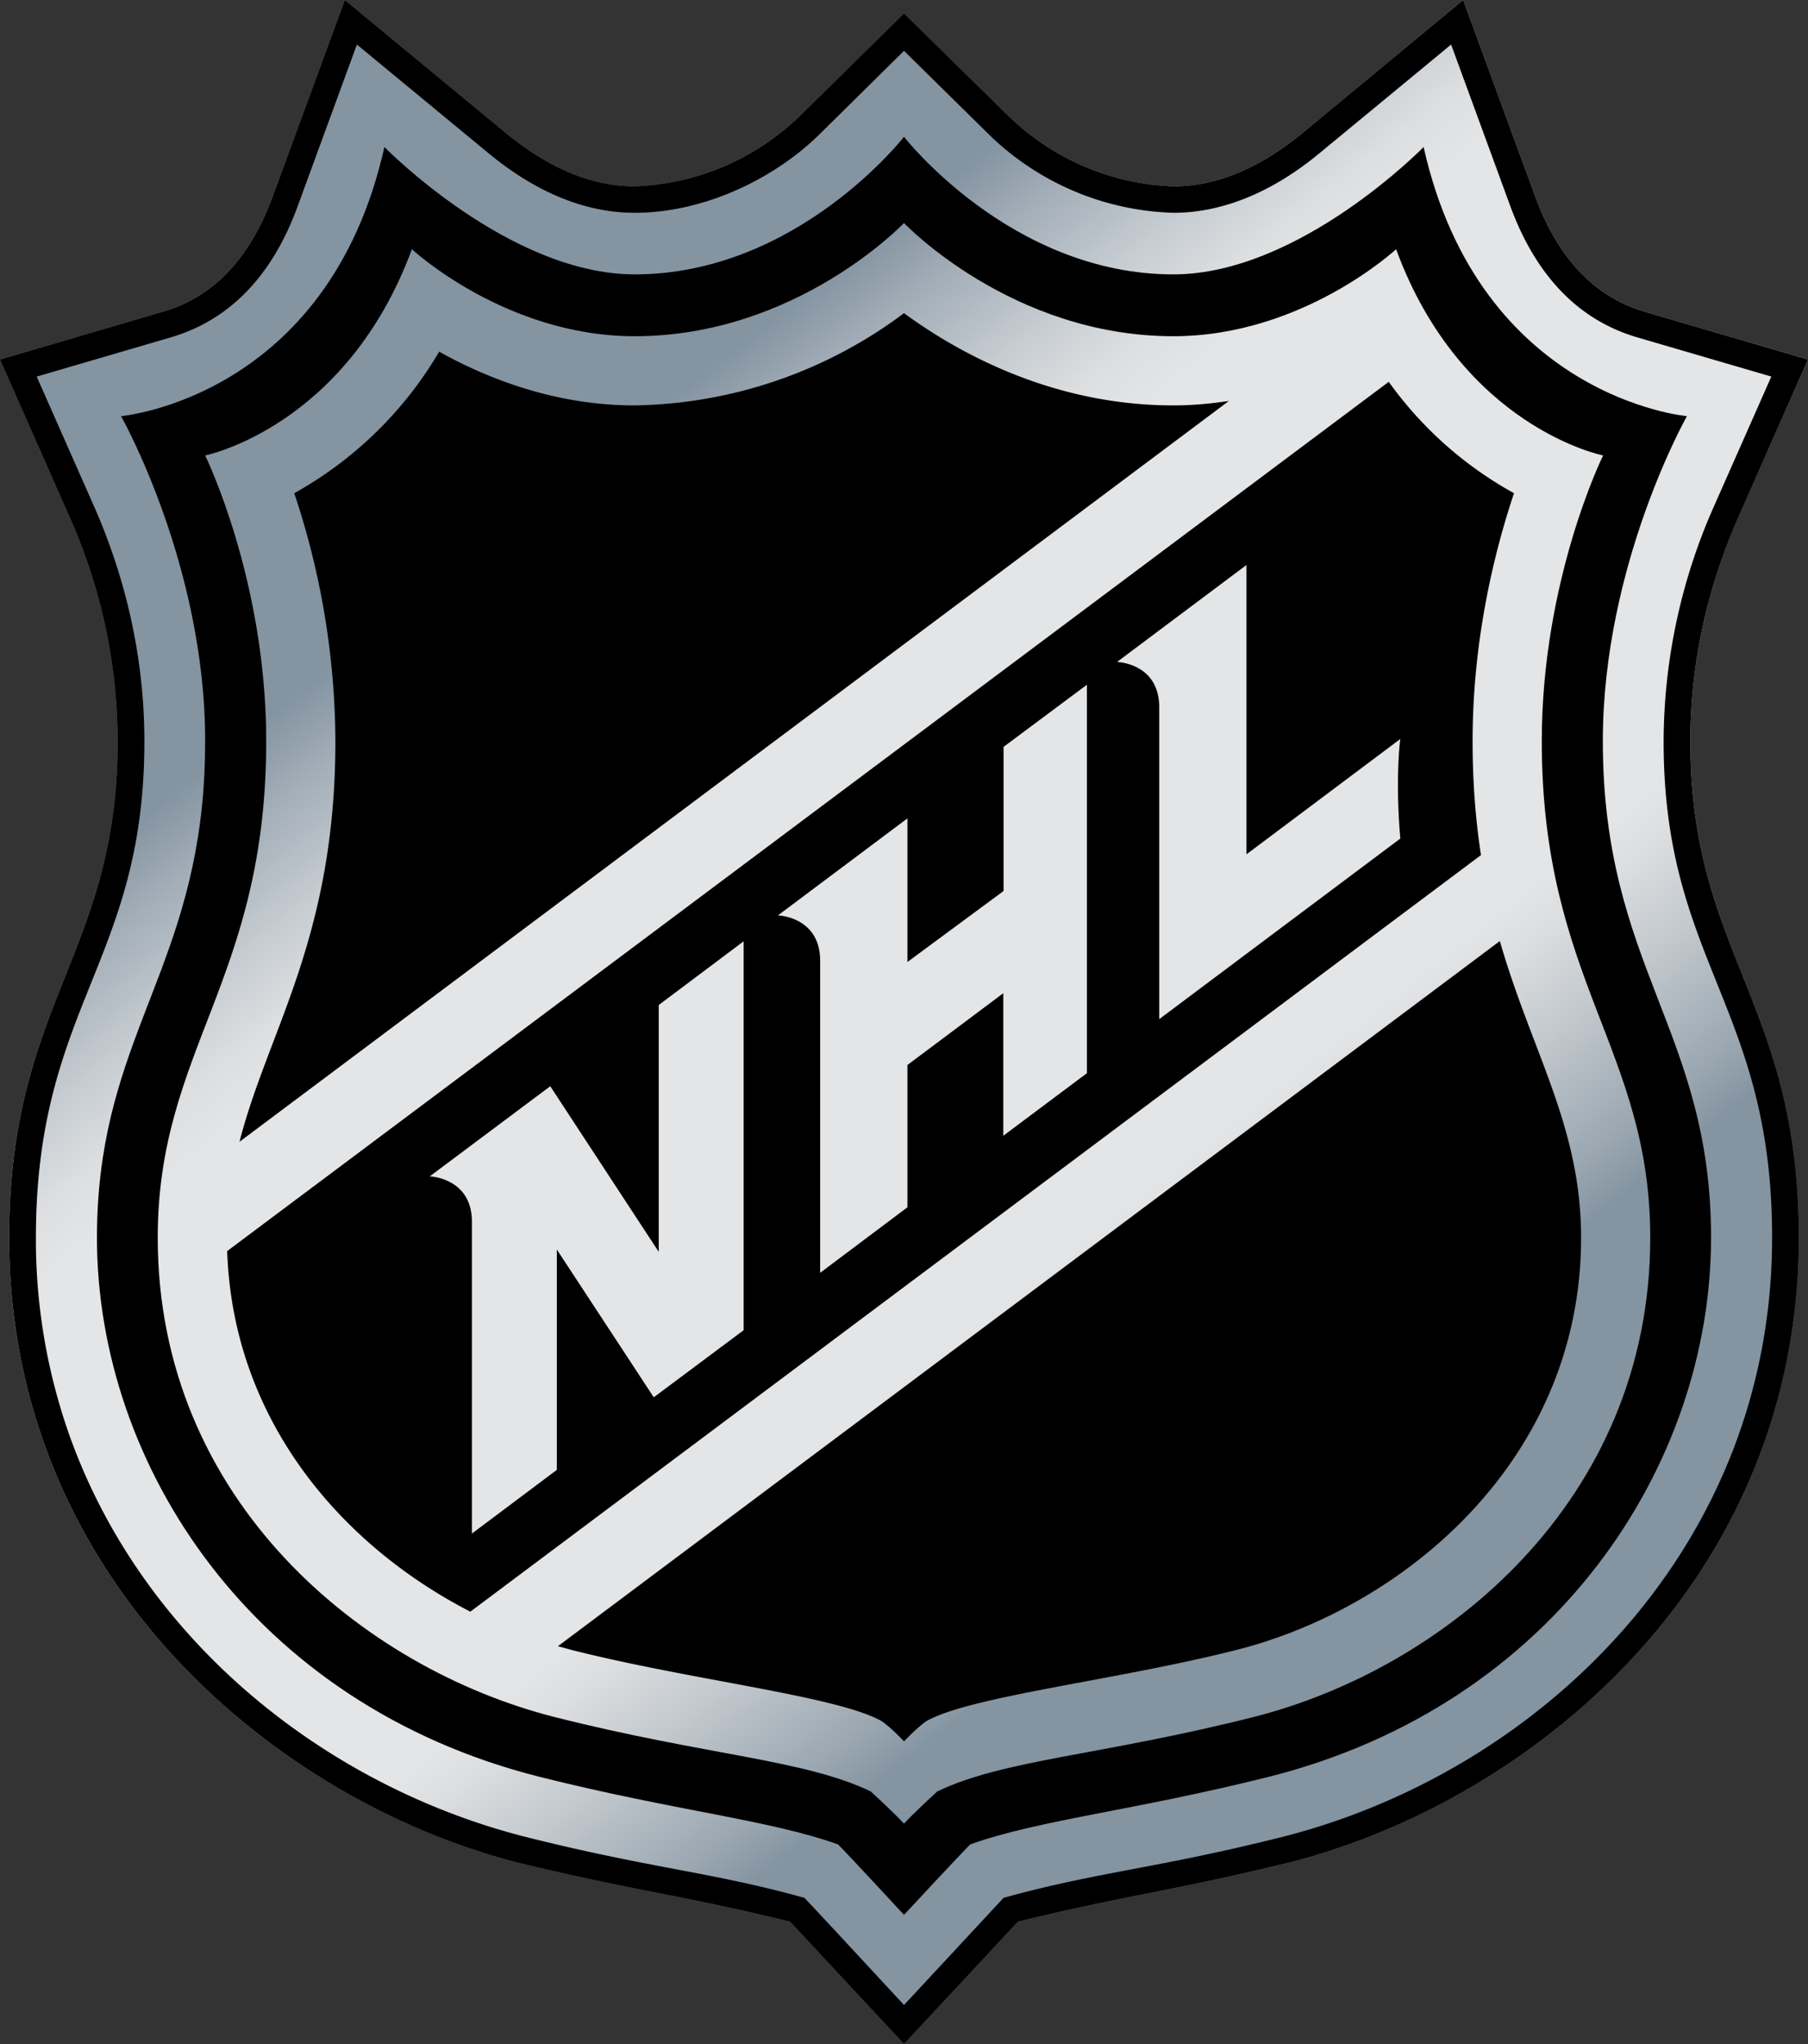 <svg xmlns="http://www.w3.org/2000/svg" width="69" height="78" fill="none" viewBox="0 0 69 78">
  <rect x="0" y="0" width="69" height="78" fill="#333333" stroke="none"/>
  <path fill="#fff" d="M3.7 47.23c0-7.09 3.33-9.78 4.01-16.5-.93 5.89-4.85 10.71-4.85 16.5a21 21 0 0 0 .87 6.1C6.19 61.47 13.5 66 20.58 67.8 9.68 65.05 3.7 55.92 3.7 47.23Zm60.24-9.29c-1.32-3.2-2.77-6.1-2.77-9.66 0 8.62 4.13 11.06 4.13 18.95 0 8.7-5.97 17.82-16.88 20.57 9.84-2.48 17.66-9.66 17.66-20.57 0-3.7-1.02-6.6-2.14-9.3Z"/>
  <path fill="#E4E5E6" d="M62.47 12.87c-2.23-.66-3.85-2.34-4.83-5L55.38 1.7l-1.05 3.9c2.14 9.6 10.05 10.28 10.05 10.28l3.22-1.5-5.13-1.51Zm-37.33 34.9L21 41.45l-4.6 3.44s1.6.05 1.6 1.73v11.9l3.25-2.43v-8.41l3.7 5.64 3.43-2.56V35.92l-3.24 2.43v9.42ZM38.3 33.99l-3.67 2.74v-5.49l-4.94 3.7s1.61.05 1.61 1.73v11.9l3.33-2.5v-5.42l3.66-2.74v5.43l3.18-2.38V26.13l-3.18 2.37V34Zm9.27-1.39V21.57l-4.94 3.7s1.6.04 1.6 1.73v11.9l9.22-6.9c-.2-2.37 0-3.79 0-3.79l-5.87 4.4Z"/>
  <path fill="url(#paint0_linear)" d="M66.35 19.71 69 13.72l-6.24-1.83c-1.9-.56-3.3-2.03-4.16-4.37L55.84 0 49.7 5.08c-1.63 1.34-3.28 2.03-4.91 2.03a9.51 9.51 0 0 1-6.32-2.7L34.5.51l-3.96 3.9a9.52 9.52 0 0 1-6.32 2.7c-1.63 0-3.28-.69-4.91-2.03L13.16 0 10.4 7.52c-.86 2.34-2.26 3.8-4.16 4.37L0 13.72l2.65 6a21.1 21.1 0 0 1 1.84 8.57c0 8.1-4.14 9.94-4.14 18.94 0 12.96 10.05 21.44 19.4 23.83 4.71 1.15 6.14 1.23 10.4 2.27L34.5 78l4.35-4.67c4.26-1.04 5.69-1.12 10.4-2.27 9.35-2.4 19.4-10.87 19.4-23.83 0-9-4.14-10.84-4.14-18.94 0-2.92.62-5.8 1.84-8.58Z"/>
  <path fill="#000" d="m66.35 19.72 2.65-6-6.24-1.83c-1.9-.56-3.3-2.03-4.16-4.37L55.84 0 49.7 5.08c-1.63 1.34-3.28 2.03-4.91 2.03a9.51 9.51 0 0 1-6.32-2.7L34.5.51l-3.96 3.9a9.52 9.52 0 0 1-6.32 2.7c-1.63 0-3.28-.69-4.91-2.03L13.16 0 10.4 7.52c-.86 2.34-2.26 3.81-4.16 4.37L0 13.72l2.65 6a21.1 21.1 0 0 1 1.84 8.57c0 8.1-4.14 9.95-4.14 18.94 0 12.96 10.05 21.44 19.4 23.84 4.71 1.14 6.14 1.22 10.4 2.26L34.5 78l4.35-4.67c4.26-1.04 5.69-1.12 10.4-2.27 9.35-2.4 19.4-10.87 19.4-23.83 0-9-4.14-10.84-4.14-18.94 0-2.92.62-5.8 1.84-8.57Zm-.68 18.16c1 2.5 1.96 5.09 1.96 9.35 0 11.84-8.84 20.34-18.63 22.85-4.84 1.22-7.09 1.34-10.7 2.34l-3.8 4.09s-3.33-3.6-3.8-4.09c-3.6-1-5.86-1.12-10.7-2.34-7.56-1.94-14.55-7.45-17.35-15.31a22.39 22.39 0 0 1-1.28-7.54c0-8.84 4.14-10.52 4.14-18.94 0-3.45-.83-6.5-1.93-8.99L1.4 14.37l5.13-1.5c2.23-.66 3.86-2.34 4.83-5l2.26-6.17 5.04 4.16c1.66 1.37 3.55 2.26 5.56 2.26 2.7 0 5.37-1.34 7.04-2.98l3.24-3.2 3.25 3.2a10.51 10.51 0 0 0 7.03 2.98c2 0 3.9-.89 5.56-2.26l5.04-4.16 2.26 6.17c.98 2.66 2.6 4.34 4.83 5l5.13 1.5-2.18 4.93a22.23 22.23 0 0 0-1.93 9c0 4.36 1.11 6.9 2.18 9.58Z"/>
  <path fill="#000" d="M64.38 15.88s-7.9-.69-10.05-10.27c0 0-4.74 4.86-9.55 4.86-6.2 0-10.28-5.25-10.28-5.25s-4.08 5.25-10.28 5.25c-4.8 0-9.55-4.86-9.55-4.86-2.14 9.58-10.05 10.27-10.05 10.27s3.21 5.67 3.21 12.4c0 .88-.04 1.7-.12 2.46-.68 6.71-4.01 9.4-4.01 16.49 0 8.7 5.97 17.82 16.88 20.57 5.18 1.3 8.76 1.64 11.4 2.58.33.32 2.52 2.69 2.52 2.69s2.2-2.37 2.53-2.69c2.63-.94 6.21-1.28 11.4-2.58 10.9-2.75 16.87-11.88 16.87-20.57 0-7.9-4.13-10.33-4.13-18.95 0-6.73 3.21-12.4 3.21-12.4Zm-1.4 31.35c0 10.05-7.86 16.45-15.14 18.29-5.77 1.46-9.54 1.62-12.07 2.84 0 0-.92.84-1.27 1.23-.35-.39-1.27-1.23-1.27-1.23-2.53-1.22-6.3-1.38-12.07-2.84-7.28-1.85-15.14-8.24-15.14-18.29 0-7.19 4.14-9.82 4.14-18.95 0-6.16-2.33-10.9-2.33-10.9s5.38-1.08 7.89-7.87c0 0 3.57 3.32 8.5 3.32 6.18 0 10.28-4.32 10.28-4.32s4.1 4.32 10.28 4.32c4.93 0 8.5-3.32 8.5-3.32 2.5 6.8 7.9 7.87 7.9 7.87s-2.34 4.74-2.34 10.9c0 9.13 4.14 11.76 4.14 18.95Z"/>
  <path fill="#000" d="M44.78 15.47c-4.61 0-8.22-2.01-10.28-3.52a17.58 17.58 0 0 1-10.28 3.52c-3.04 0-5.63-1.03-7.46-2.05a14.69 14.69 0 0 1-5.53 5.4 30.23 30.23 0 0 1 1.57 9.45c0 7.52-2.57 11.04-3.66 15.3L46.9 15.3c-.67.1-1.38.17-2.12.17Zm11.42 12.8c0-3.9.85-7.27 1.58-9.45A14.47 14.47 0 0 1 53 14.57L8.67 47.74c.22 6.53 4.45 11.28 9.28 13.76l38.57-28.87c-.2-1.3-.32-2.73-.32-4.36ZM28.38 50.76l-3.43 2.56-3.7-5.64v8.41l-3.24 2.43v-11.9c0-1.68-1.61-1.73-1.61-1.73l4.6-3.44 4.14 6.32v-9.42l3.24-2.43v14.84Zm13.09-9.8-3.18 2.38V37.9l-3.66 2.74v5.43l-3.33 2.5V36.66c0-1.68-1.61-1.73-1.61-1.73l4.94-3.7v5.48L38.3 34v-5.5l3.18-2.37v14.83ZM53.44 32l-9.2 6.89v-11.9c0-1.69-1.61-1.73-1.61-1.73l4.94-3.7V32.6l5.87-4.4s-.2 1.42 0 3.79ZM21.3 62.82l.51.14c4.57 1.16 10.16 1.76 11.84 2.72.39.27.85.77.85.77s.47-.5.85-.77c1.68-.96 7.27-1.56 11.84-2.72 6.33-1.6 13.15-7.2 13.15-15.73 0-4.25-1.87-7.05-3.1-11.32L21.29 62.82Z"/>
  <defs>
    <linearGradient id="paint0_linear" x1="46.32" x2="17.58" y1="57.97" y2="21.58" gradientUnits="userSpaceOnUse">
      <stop stop-color="#8494A1"/>
      <stop offset=".04" stop-color="#99A6B0"/>
      <stop offset=".14" stop-color="#C2C8CD"/>
      <stop offset=".21" stop-color="#DBDDDF"/>
      <stop offset=".25" stop-color="#E4E5E6"/>
      <stop offset=".75" stop-color="#E4E5E6"/>
      <stop offset=".8" stop-color="#DCDEE0"/>
      <stop offset=".86" stop-color="#C6CCD1"/>
      <stop offset=".94" stop-color="#A3AEB8"/>
      <stop offset="1" stop-color="#8494A1"/>
    </linearGradient>
  </defs>
</svg>
